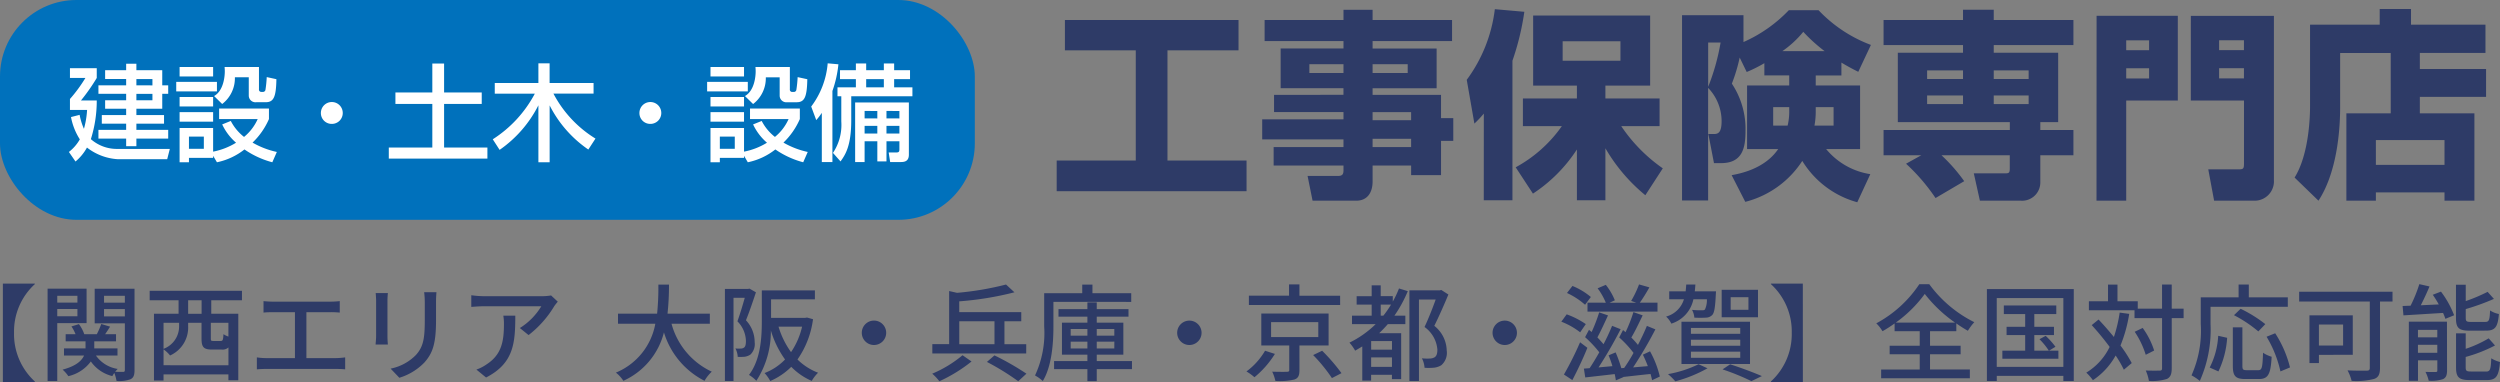<svg xmlns="http://www.w3.org/2000/svg" width="261.588" height="39.968" viewBox="0 0 261.588 39.968"><rect x="0" y="0" width="261.588" height="39.968" fill="#808080" stroke="none"/><g transform="translate(-9 -12)"><g transform="translate(1 3)"><rect width="102" height="23" rx="8" transform="translate(8 9)" fill="#0071bc"/><path d="M6.2-9.328v.671H4v.924H6.2v.66H3.3v.891H6.2v.671H4v.891H6.2v.66H3.652v.9H6.2v.649H3.3V-1.5H6.2v.8H7.271v-.8H10.6v-.913H7.271v-.649h2.893v-.9H7.271v-.66H9.977V-6.182H10.6v-.891H9.977V-8.657H7.271v-.671Zm2.75,1.6v.66H7.271v-.66Zm0,1.551v.671H7.271v-.671ZM.429-3.751a6.554,6.554,0,0,0,.924,2.332A4.5,4.5,0,0,1,.209-.1L.9.9A5.059,5.059,0,0,0,2.1-.561,5.8,5.8,0,0,0,5.346.66h5.148l.275-1.078h-5.5A4.106,4.106,0,0,1,2.508-1.441a13.342,13.342,0,0,0,.616-4.048H1.474a20.025,20.025,0,0,0,1.65-2.354V-8.866H.319v1.023H1.936a15.2,15.2,0,0,1-1.617,2.2V-4.5H2.112a9.14,9.14,0,0,1-.33,1.98,6.688,6.688,0,0,1-.451-1.463Zm13.9,2.046V-.429H12.771V-1.705ZM15.7.979A6.884,6.884,0,0,0,18.579-.363,9.269,9.269,0,0,0,21.494.979L21.967-.1a8.733,8.733,0,0,1-2.541-.979,7.634,7.634,0,0,0,1.716-2.464v-1.1H15.928v1.1h4.037a5.066,5.066,0,0,1-1.43,1.87,5.1,5.1,0,0,1-1.386-1.672l-.9.363A5.751,5.751,0,0,0,17.7-1.067a7.233,7.233,0,0,1-2.4.935V-2.607H11.792V.979h.979V.517H15.3V.3ZM11.792-8H15.3v-.99H11.792Zm4.455,2.882a3.4,3.4,0,0,0,1.331-2.794H19.03v1.892a.7.7,0,0,0,.792.715H20.8c.825,0,1.089-.517,1.122-2.409l-1.012-.22a12.24,12.24,0,0,1-.132,1.32.259.259,0,0,1-.242.231H20.35a.24.24,0,0,1-.253-.275V-8.987H16.5c.011.132.022.264.022.462,0,.407-.088,1.991-1.122,2.574ZM11.792-3.267H15.3v-1H11.792ZM11.44-6.435H15.7v-1H11.44Zm.352,1.573H15.3v-.99H11.792ZM27.72-5.324A1.143,1.143,0,0,0,26.576-4.18,1.129,1.129,0,0,0,27.72-3.036,1.136,1.136,0,0,0,28.864-4.18,1.143,1.143,0,0,0,27.72-5.324Zm10.516-1H34.375v1.2h3.861V-.561H33.682V.594H44V-.561H39.468V-5.126h3.938v-1.2H39.468V-9.35H38.236Zm7.04,6.006a12.565,12.565,0,0,0,4.059-4.664V.979h1.177V-4.972A12.372,12.372,0,0,0,54.56-.352L55.308-1.5a12.143,12.143,0,0,1-4.4-4.708h4.2V-7.315h-4.6V-9.372H49.335v2.057H44.77V-6.2h4.191a12.717,12.717,0,0,1-4.4,4.774ZM61.05-5.324A1.143,1.143,0,0,0,59.906-4.18,1.129,1.129,0,0,0,61.05-3.036,1.136,1.136,0,0,0,62.194-4.18,1.143,1.143,0,0,0,61.05-5.324Zm8.833,3.619V-.429H68.321V-1.705ZM71.247.979A6.884,6.884,0,0,0,74.129-.363,9.269,9.269,0,0,0,77.044.979L77.517-.1a8.733,8.733,0,0,1-2.541-.979,7.634,7.634,0,0,0,1.716-2.464v-1.1H71.478v1.1h4.037a5.066,5.066,0,0,1-1.43,1.87A5.1,5.1,0,0,1,72.7-3.344l-.9.363a5.751,5.751,0,0,0,1.452,1.914,7.233,7.233,0,0,1-2.4.935V-2.607H67.342V.979h.979V.517h2.53V.3ZM67.342-8h3.509v-.99H67.342ZM71.8-5.115a3.4,3.4,0,0,0,1.331-2.794H74.58v1.892a.7.7,0,0,0,.792.715h.979c.825,0,1.089-.517,1.122-2.409l-1.012-.22a12.24,12.24,0,0,1-.132,1.32.259.259,0,0,1-.242.231H75.9a.24.24,0,0,1-.253-.275V-8.987h-3.6c.011.132.022.264.022.462,0,.407-.088,1.991-1.122,2.574ZM67.342-3.267h3.509v-1H67.342ZM66.99-6.435h4.257v-1H66.99Zm.352,1.573h3.509v-.99H67.342ZM82.478-5.28V.957h.99V-1.221H84.8V.891h.957V-1.221h1.353v.847c0,.264-.077.33-.352.33h-.77l.154,1h1.078c.363,0,.88-.033.88-.77V-5.28Zm2.321.891v.781H83.468v-.781Zm0,1.562v.8H83.468v-.8Zm2.31-1.562v.781H85.756v-.781Zm0,1.562v.8H85.756v-.8ZM78.991.957H80.1V-6.479a11.825,11.825,0,0,0,.627-2.794l-1.122-.1A8.672,8.672,0,0,1,77.88-4.851l.528,1.419a6.756,6.756,0,0,0,.583-.759Zm3.564-9.614H80.894v.935h1.661v.858H80.63v.935h.4v2.64A5.273,5.273,0,0,1,80.157,0l.792.891c.484-.682,1.122-1.584,1.122-4.312V-5.929h6.4v-.935H86.559v-.858H88.22v-.935H86.559v-.7H85.481v.7H83.633v-.7H82.555Zm2.926.935v.858H83.633v-.858Z" transform="translate(15 25)" fill="#fff"/></g><path d="M1.428-13.734H8.841V-2.205H.567V1.008H20.433V-2.205H12.159V-13.734h7.434v-3.171H1.428Zm40.509-3.171H33.621v-1.071H30.576v1.071H22.323v2.2h8.253v.777H24v4.158h6.573v.693H23.31v1.806h7.266v.756H22.071v2.1h8.505v.8H23.268V-1.68h7.308v.5c0,.378-.1.588-.546.588H26.817L27.342,2H31.9c1.26,0,1.722-.966,1.722-2V-1.68h4.032V-.672h3.129V-4.263h1.281V-6.636H40.782V-9.072H33.621v-.693h6.7v-4.158h-6.7V-14.7h8.316Zm-11.361,4.62v.924h-3.57v-.924Zm6.72,0v.924H33.621v-.924Zm.357,5.019v.84H33.621v-.84Zm0,2.793v.861H33.621v-.861ZM50.4,1.26A15.842,15.842,0,0,0,55-3.36V1.953h2.982V-3.486A18.124,18.124,0,0,0,62.16,1.428l1.827-2.814A16.752,16.752,0,0,1,59.64-5.8h4.011v-2.9h-5.67v-1.344h4.683v-7.329H50.421v7.329H55v1.344H49.35v2.9h4.074a14.14,14.14,0,0,1-4.83,4.305Zm9.156-15.939v2.037H53.508v-2.037ZM45.255,1.953h3v-14.6A27.438,27.438,0,0,0,49.5-17.766l-3.087-.273a15.551,15.551,0,0,1-2.94,7.392l.8,4.578a10.772,10.772,0,0,0,.987-1.05ZM72.429-17.409H66V1.974h2.73V-9.807A5.041,5.041,0,0,1,70.14-6.342c0,1.281-.4,1.365-.819,1.365h-.567l.588,3.045H70.1c2.247,0,2.541-1.638,2.541-3.36a8.551,8.551,0,0,0-1.428-4.956,17.486,17.486,0,0,0,.819-2.73l.735,1.512a14.814,14.814,0,0,0,1.848-.924v1.281h2.6v1.05h-4.41V-3.4h3.255C74.634-1.3,71.988-.819,71.19-.672l1.428,2.793a10.063,10.063,0,0,0,5.964-4.284,9.784,9.784,0,0,0,5.754,4.326L85.7-.777A7.462,7.462,0,0,1,81.081-3.4H84.63v-6.657H79.989v-1.05h2.688v-1.344c.588.357,1.134.651,1.764.966L85.764-14.3a14.571,14.571,0,0,1-5.481-3.633H77.175A14.834,14.834,0,0,1,72.429-14.6Zm7.56,9.618h1.869v1.932h-2A8.132,8.132,0,0,0,79.989-7.2Zm-2.772.483a6.274,6.274,0,0,1-.168,1.449H75.537V-7.791h1.68Zm-7.182-7.245a22.863,22.863,0,0,1-1.3,4.641v-4.641Zm6.468.9a10.735,10.735,0,0,0,2.184-2.016,16.907,16.907,0,0,0,2.226,2.016ZM89.439-1.869a20.235,20.235,0,0,1,3.087,3.591l3-1.764a17.777,17.777,0,0,0-2.373-2.709h7.14v1.365c0,.441-.063.525-.462.525h-3.3L97.167,2h4.305A1.906,1.906,0,0,0,103.488.147v-2.9h3.465V-5.4h-3.465v-.819h1.869v-7.266H98.616v-.8h8.337v-2.625H98.616v-1.071H95.4v1.071H87.087v2.625H95.4v.8H88.578v7.266H100.3V-5.4H87.087v2.646h3.948ZM95.4-11.634v.9H91.644v-.9Zm0,2.625v.9H91.644v-.9Zm6.867-2.625v.9H98.616v-.9Zm0,2.625v.9H98.616v-.9Zm16.968.525H124.8v6.552c0,.588-.063.651-.567.651h-3.171L121.674,2h4.305a2.024,2.024,0,0,0,1.953-2.142v-17.2h-8.694Zm2.961-5.271v-1.029h2.6v1.029Zm2.6,1.89v1.071h-2.6v-1.071ZM109.368,2h3.108V-8.484h5.4v-8.862h-8.5Zm3.108-16.779h2.394v1.029h-2.394Zm0,2.919h2.394v1.071h-2.394ZM140.154-7.14h-4.641V2H138.6V1.134h7.182V2h3.129V-7.14H143.2V-8.862h6.93v-2.919H143.2v-1.68h6.867v-2.961h-7.791V-18.06H139v1.638h-7.287v8.484c0,1.05-.084,5.04-1.617,7.518L132.594,2c2.184-3.339,2.268-8.4,2.268-9.828v-5.628h5.292Zm5.628,2.793v2.6H138.6v-2.6Z" transform="translate(119 31)" fill="#2e3b67"/><path d="M7.3-9.328V.968h3.344V.913A6.7,6.7,0,0,1,8.47-4.18a6.7,6.7,0,0,1,2.178-5.093v-.055Zm7.8,1.276v.715H12.991v-.715ZM12.991-5.907v-.759H15.1v.759Zm3.069.715v-3.6H11.979V.869h1.012V-5.192Zm1.826-.7v-.77h2.178v.77Zm2.178-2.156v.715H17.886v-.715Zm1.012-.737H16.907V-5.17h3.157V-.286c0,.143-.044.2-.176.2s-.473,0-.836-.011a2.4,2.4,0,0,1,.264-.3,3.41,3.41,0,0,1-2.277-1.4h2.255v-.748H16.863v-.737H19.14v-.748H18c.165-.242.352-.517.517-.792l-.924-.275a8.7,8.7,0,0,1-.462,1.067H15.818a3.8,3.8,0,0,0-.561-1.056l-.781.242a4.124,4.124,0,0,1,.429.814H13.871v.748H15.95v.737H13.695v.748h2.1c-.242.539-.836,1.1-2.244,1.474a3.456,3.456,0,0,1,.6.682,4.024,4.024,0,0,0,2.354-1.54A3.853,3.853,0,0,0,18.755.352a3.145,3.145,0,0,1,.209-.33,4.828,4.828,0,0,1,.231.836A3.374,3.374,0,0,0,20.658.682c.33-.165.418-.451.418-.968Zm7.018,2.618H26.686V-7.579h1.408ZM30.9-3.784a1.885,1.885,0,0,1-.517-.253c-.033.627-.077.715-.3.715h-.737c-.253,0-.286-.022-.286-.275V-5.225H30.9Zm-6.787,3V-2.442a3.181,3.181,0,0,1,.682.638,3.207,3.207,0,0,0,1.892-3.069v-.352h1.4V-3.6c0,.913.2,1.177,1.111,1.177h1.012a.91.91,0,0,0,.693-.22V-.781ZM25.74-5.225v.319A2.5,2.5,0,0,1,24.112-2.5V-5.225Zm6.578-2.354v-.99H22.66v.99h3.025v1.408H23.111V.814h1V.176H30.9V.792h1.034V-6.171H29.106V-7.579Zm6.743,6.05V-6.336h2.5a9.79,9.79,0,0,1,.99.044v-1.2a9.257,9.257,0,0,1-.99.055H35.541c-.253,0-.682-.022-.968-.055v1.2c.275-.033.726-.044.968-.044h2.321v4.807H34.9a6.5,6.5,0,0,1-1.023-.077V-.352c.352-.033.7-.044,1.023-.044h7.26c.231,0,.66.011.957.044V-1.606a8.034,8.034,0,0,1-.957.077ZM46.31-8.338c.022.231.044.616.044.814v3.685c0,.319-.044.7-.055.891h1.287c-.022-.22-.044-.605-.044-.891V-7.524c0-.308.022-.583.044-.814Zm5.071-.088a8.505,8.505,0,0,1,.066,1.012v1.892c0,1.925-.143,2.783-.913,3.652A5.092,5.092,0,0,1,47.872-.429l.913.957a6.112,6.112,0,0,0,2.629-1.606c.814-.924,1.21-1.859,1.21-4.378V-7.414c0-.4.022-.726.044-1.012Zm8.283,2.453a4.887,4.887,0,0,1,.066.88c0,1.826-.253,3.212-1.826,4.224a4.176,4.176,0,0,1-1.056.539L57.86.5c2.893-1.485,3.058-3.6,3.058-6.468Zm5-2.112a5.693,5.693,0,0,1-.924.077H57.6a9.835,9.835,0,0,1-1.287-.1v1.221c.473-.033.858-.066,1.287-.066h6.039a6.839,6.839,0,0,1-2.244,2.277l.913.737A10.893,10.893,0,0,0,65-6.974c.088-.132.264-.341.363-.462Zm16.61,2.959V-6.182H76.846A27.747,27.747,0,0,0,77-9.218H75.889a27.585,27.585,0,0,1-.132,3.036H71.665v1.056H75.57A6.843,6.843,0,0,1,71.445-.011a3.568,3.568,0,0,1,.781.858,7.609,7.609,0,0,0,4.246-5.071A8.422,8.422,0,0,0,80.718.847a4.046,4.046,0,0,1,.759-.957,7.761,7.761,0,0,1-4.213-5.016ZM85.426-8.8l-.154.033h-2.42V.869h.9V-7.843h1.177c-.209.748-.5,1.727-.77,2.464a3.017,3.017,0,0,1,.891,2.057c0,.319-.044.583-.2.693a.592.592,0,0,1-.341.1,3.315,3.315,0,0,1-.561-.011,2,2,0,0,1,.242.88,5.216,5.216,0,0,0,.726-.011,1.481,1.481,0,0,0,.594-.22A1.523,1.523,0,0,0,85.965-3.2a3.33,3.33,0,0,0-.913-2.288c.352-.858.737-2,1.045-2.926Zm5.5,3.982a7.841,7.841,0,0,1-1.155,2.662,8.842,8.842,0,0,1-1.309-2.662Zm.517-.957-.187.033H87.681V-7.678h4.587v-.935H86.713v3.157c0,1.716-.1,4.048-1.342,5.687a3.511,3.511,0,0,1,.77.616,9.492,9.492,0,0,0,1.518-5.269,10.146,10.146,0,0,0,1.485,3.036A5.9,5.9,0,0,1,87,.033a3.989,3.989,0,0,1,.594.836,7.124,7.124,0,0,0,2.2-1.485A6.716,6.716,0,0,0,91.938.858,3.876,3.876,0,0,1,92.6,0a6.213,6.213,0,0,1-2.156-1.386A9.473,9.473,0,0,0,92.07-5.6Zm5.731,1.6A1.277,1.277,0,0,0,98.45-2.9,1.277,1.277,0,0,0,99.726-4.18,1.277,1.277,0,0,0,98.45-5.456,1.277,1.277,0,0,0,97.174-4.18Zm10.2-1.21h3.685v2.4h-3.685Zm7.007,2.4H112.1v-2.4h1.76v-.957h-6.49V-7.469a33.142,33.142,0,0,0,5.775-.946l-.88-.814a31.332,31.332,0,0,1-5.126.869l-.825-.187v5.555h-1.76v.979h9.823Zm-6.666,1.155A12.4,12.4,0,0,1,104.544.1a5.575,5.575,0,0,1,.748.792,15.962,15.962,0,0,0,3.366-2.068Zm2.552.7A26.047,26.047,0,0,1,113.542.891L114.4.1a28.293,28.293,0,0,0-3.344-1.914Zm15.1-6.281v-.913h-4.059v-.9h-1.067v.9h-3.982v3.476A10.515,10.515,0,0,1,115.3.286a4.23,4.23,0,0,1,.814.583c.957-1.573,1.111-4.015,1.111-5.72V-7.414Zm-6.336,4.873v-.715h1.749v.715Zm0-2.035h1.749v.693h-1.749Zm4.565,0v.693h-1.837v-.693Zm0,2.035h-1.837v-.715H123.6Zm1.848,1.32h-3.685v-.671h2.783V-5.236h-2.783v-.627h3.322v-.792h-3.322v-.7h-.979v.7h-3.025v.792h3.025v.627h-2.662v3.344h2.662v.671h-3.487v.847h3.487V.88h.979V-.374h3.685Zm4.73-2.959A1.277,1.277,0,0,0,131.45-2.9a1.277,1.277,0,0,0,1.276-1.276,1.277,1.277,0,0,0-1.276-1.276A1.277,1.277,0,0,0,130.174-4.18Zm17.05-3.883h-4.257V-9.24h-1.089v1.177h-4.2v.979h9.548ZM139.37-2.3a7.214,7.214,0,0,1-1.947,2.167,5.361,5.361,0,0,1,.836.605A9.93,9.93,0,0,0,140.4-1.969ZM140-5.291h4.939v1.562H140Zm6.017,2.442V-6.193h-7.04v3.344H141.9V-.286c0,.143-.055.187-.253.187-.176.011-.869.011-1.529-.011a4.2,4.2,0,0,1,.33.968,6.71,6.71,0,0,0,1.98-.143c.418-.143.539-.429.539-.979V-2.849Zm-1.617,1A16.688,16.688,0,0,1,146.366.561l1-.517A19.484,19.484,0,0,0,145.343-2.3Zm7.073-4.125V-7.128h1.078a10.783,10.783,0,0,1-.8,1.155Zm1.177,3.564h-2.178v-.9h2.178ZM150.469-.616v-.99h2.178v.99Zm2.915-8.2a10.54,10.54,0,0,1-.649,1.375v-.572H151.47V-9.141h-.946v1.133h-1.573v.88h1.573v1.155h-2.057v.891h2.475A10.469,10.469,0,0,1,148.2-3.146a4.655,4.655,0,0,1,.594.836c.264-.143.506-.3.748-.44V.825h.924V.22h2.178V.671h.968V-4.136h-2.3c.308-.3.616-.616.9-.946h1.837v-.891h-1.144a13.352,13.352,0,0,0,1.4-2.563Zm4.422.154-.154.044h-3.179V.869h1V-7.656h1.749c-.308.869-.759,2.013-1.166,2.871A3.21,3.21,0,0,1,157.4-2.42c0,.4-.077.682-.308.814a1.046,1.046,0,0,1-.484.121,5.454,5.454,0,0,1-.825-.022,2.526,2.526,0,0,1,.275.99,5.991,5.991,0,0,0,1-.011,1.879,1.879,0,0,0,.748-.253,1.707,1.707,0,0,0,.572-1.54,3.384,3.384,0,0,0-1.3-2.585c.495-.99,1.045-2.244,1.474-3.278Zm5.368,4.477A1.277,1.277,0,0,0,164.45-2.9a1.277,1.277,0,0,0,1.276-1.276,1.277,1.277,0,0,0-1.276-1.276A1.277,1.277,0,0,0,163.174-4.18Zm9.933-3.146v.935h7.326v-.935h-1.848c.308-.429.682-1.034,1-1.6L178.5-9.24a10.35,10.35,0,0,1-.825,1.727l.528.187h-2.783l.55-.253a6.611,6.611,0,0,0-.946-1.617l-.858.363a6.756,6.756,0,0,1,.858,1.507Zm.352-.594a7.206,7.206,0,0,0-1.925-1.155l-.572.737a7.712,7.712,0,0,1,1.892,1.232Zm-.528,2.838a8.729,8.729,0,0,0-2-1.023l-.561.77a7.657,7.657,0,0,1,1.969,1.111Zm-.6,1.9A32.949,32.949,0,0,1,170.643.187l.88.583c.528-1,1.122-2.255,1.573-3.377ZM180.675.4a10.23,10.23,0,0,0-1.023-2.64l-.748.352c.176.363.363.781.517,1.2-.539.044-1.056.088-1.54.132a42.9,42.9,0,0,0,2.332-3.982l-.891-.363c-.242.594-.572,1.3-.935,1.991a8.4,8.4,0,0,0-.693-.77c.385-.638.814-1.551,1.188-2.321l-.968-.341a15.34,15.34,0,0,1-.825,2.1c-.088-.077-.176-.154-.264-.22l-.4.77a11.287,11.287,0,0,1,1.5,1.617A16.634,16.634,0,0,1,176.946-.5l-.3.022a13.327,13.327,0,0,0-.594-1.65l-.737.308a10.518,10.518,0,0,1,.4,1.133c-.5.044-.99.088-1.452.132a43.121,43.121,0,0,0,2.31-4l-.891-.352a20.824,20.824,0,0,1-.9,1.925c-.176-.22-.4-.462-.638-.715.352-.649.759-1.54,1.111-2.3l-.924-.319a16.684,16.684,0,0,1-.792,2.057c-.088-.077-.187-.154-.275-.231l-.407.77a11.664,11.664,0,0,1,1.485,1.584c-.341.6-.693,1.188-1.012,1.661l-.6.044.143.924c.88-.1,1.969-.22,3.08-.352a6.1,6.1,0,0,1,.121.66l.792-.341V.44c.825-.088,1.826-.209,2.838-.308.066.231.121.451.165.649Zm9.273-6.985h-1.859V-7.9h1.859Zm1-2.09h-3.8V-5.8h3.8ZM183.931-2.2h5.159v.638h-5.159Zm0-1.254h5.159v.627h-5.159Zm0-1.232h5.159v.616h-5.159Zm-.99,3.773h7.172V-5.335h-7.172ZM185.6-7.689a2.306,2.306,0,0,1-.2,1.067c-.088.088-.176.088-.33.088a7.9,7.9,0,0,1-1.023-.044,2.115,2.115,0,0,1,.242.814,11.053,11.053,0,0,0,1.221,0,.939.939,0,0,0,.66-.286c.209-.231.3-.8.363-2.112.011-.132.022-.352.022-.352h-2.222c.033-.231.044-.462.066-.715h-.957c-.022.253-.033.484-.066.715h-1.716v.825h1.54a2.672,2.672,0,0,1-1.87,1.815,2.351,2.351,0,0,1,.55.737,3.377,3.377,0,0,0,2.31-2.552Zm-.869,6.8a12.027,12.027,0,0,1-3.2,1.034A7.187,7.187,0,0,1,182.3.9a14.572,14.572,0,0,0,3.366-1.364Zm2.508.539A24.56,24.56,0,0,1,190.256.88l1.1-.528C190.542,0,189.222-.5,188.034-.88Zm8.4-8.976H192.3v.055A6.7,6.7,0,0,1,194.48-4.18,6.7,6.7,0,0,1,192.3.913V.968h3.344Zm9.724,4.081a13.329,13.329,0,0,0,3.036-3,14.4,14.4,0,0,0,3.168,3Zm3.586,3.311h3.2v-.891h-3.2V-4.345h2.75v-.814a13.777,13.777,0,0,0,1.21.77,6,6,0,0,1,.671-.9,13.017,13.017,0,0,1-4.708-3.971h-1.045a12.523,12.523,0,0,1-4.5,4.092,4.031,4.031,0,0,1,.649.825,12.98,12.98,0,0,0,1.265-.814v.814h2.629v1.518h-3.146v.891h3.146v1.6h-4.037V.583h9.284V-.341h-4.169Zm12.452-.374.671-.407a7.759,7.759,0,0,0-1.023-1.144l-.649.352a7.009,7.009,0,0,1,.979,1.2h-1.518V-3.938h2.057v-.869h-2.057V-6.138h2.3v-.9h-5.489v.9h2.233v1.331h-1.947v.869h1.947V-2.31h-2.387v.847h5.863V-2.31ZM215.93-.616V-7.81H222.9V-.616ZM214.9-8.756V.869h1.034V.33H222.9V.869h1.089V-8.756Zm13.893,2.464a14.725,14.725,0,0,1-.605,2.552c-.528-.638-1.078-1.276-1.606-1.826l-.715.583A28.589,28.589,0,0,1,227.744-2.7,6.4,6.4,0,0,1,225.3-.011a5.67,5.67,0,0,1,.693.792A7.44,7.44,0,0,0,228.371-1.8a11.114,11.114,0,0,1,.858,1.485l.825-.693a13.448,13.448,0,0,0-1.177-1.837,14.913,14.913,0,0,0,.913-3.311Zm6.688-.407h-1.243v-2.53h-1.012V-6.7h-2.541V-7.48h-2.123V-9.218h-.99V-7.48h-2v.946h4.774v.825h2.882V-.462c0,.187-.077.242-.264.242s-.781.011-1.441-.011a4.728,4.728,0,0,1,.33,1.089,5.2,5.2,0,0,0,1.892-.209c.352-.187.495-.484.495-1.111V-5.709h1.243ZM232.4-2.321a8.271,8.271,0,0,0-1.2-2.365l-.836.4a9.159,9.159,0,0,1,1.155,2.409ZM238.3-6.9h8.085v-.99h-4.081V-9.229h-1.067v1.342h-3.96v2.794a11.446,11.446,0,0,1-.968,5.368,5.214,5.214,0,0,1,.869.583A13.088,13.088,0,0,0,238.3-5.093Zm5.731,1.815a13.69,13.69,0,0,0-2.585-1.606l-.693.671A13.564,13.564,0,0,1,243.3-4.323Zm-4.906,4.95a9.524,9.524,0,0,0,.913-3.52l-.935-.209a8.311,8.311,0,0,1-.891,3.322Zm2.959-.132c-.374,0-.451-.066-.451-.451V-4.752h-1V-.715c0,1.045.264,1.375,1.3,1.375h1.43c.968,0,1.232-.506,1.331-2.332a3.219,3.219,0,0,1-.9-.418c-.055,1.551-.11,1.826-.506,1.826Zm2.079-3.5a12.127,12.127,0,0,1,1.452,3.63l1-.418a11.756,11.756,0,0,0-1.551-3.575Zm8.008-1.276v2.2h-2.53v-2.2Zm1.012,3.168V-6.006h-4.532v4.994h.99V-1.87Zm4.158-6.6h-9.768v1.023h7.392v6.93c0,.231-.077.3-.319.308-.264,0-1.177.011-2.013-.033a4.55,4.55,0,0,1,.429,1.1,7.464,7.464,0,0,0,2.343-.2c.462-.154.627-.5.627-1.155V-7.447h1.309Zm9.79,4.07c.935,0,1.232-.363,1.342-1.738a2.637,2.637,0,0,1-.924-.374c-.044,1.023-.11,1.2-.506,1.2h-1.5c-.462,0-.539-.066-.539-.429v-.913a24.251,24.251,0,0,0,2.948-1.067l-.66-.737a18.135,18.135,0,0,1-2.288.968V-9.207h-1.023v3.476c0,1.045.286,1.331,1.441,1.331Zm-7.128,2.321v-.836h2.024v.836Zm2.024-2.4V-3.7h-2.024v-.781Zm1.012-.858H259.05V.847h.957V-1.3h2.024V-.253c0,.132-.033.176-.176.176s-.605.011-1.067-.011a3.931,3.931,0,0,1,.341.924,3.931,3.931,0,0,0,1.5-.165c.319-.165.418-.429.418-.913Zm-1.485-2.816a11.286,11.286,0,0,1,.627,1.012l-1.881.088c.308-.605.638-1.309.913-1.969l-1.067-.242a14.684,14.684,0,0,1-.913,2.255c-.308.011-.583.022-.836.033l.088.979c1.122-.066,2.64-.165,4.147-.253.1.231.187.44.242.616l.913-.374a10.059,10.059,0,0,0-1.375-2.475Zm4.015,8.03c-.484,0-.572-.066-.572-.44V-1.65a15.509,15.509,0,0,0,3.069-1.2l-.66-.748A12.408,12.408,0,0,1,265-2.5V-4.125h-1.012V-.55c0,1.023.3,1.32,1.452,1.32h1.771c.968,0,1.254-.4,1.375-1.892a3.351,3.351,0,0,1-.913-.385c-.044,1.177-.121,1.386-.55,1.386Z" transform="translate(2 51)" fill="#2e3b67"/></g></svg>
